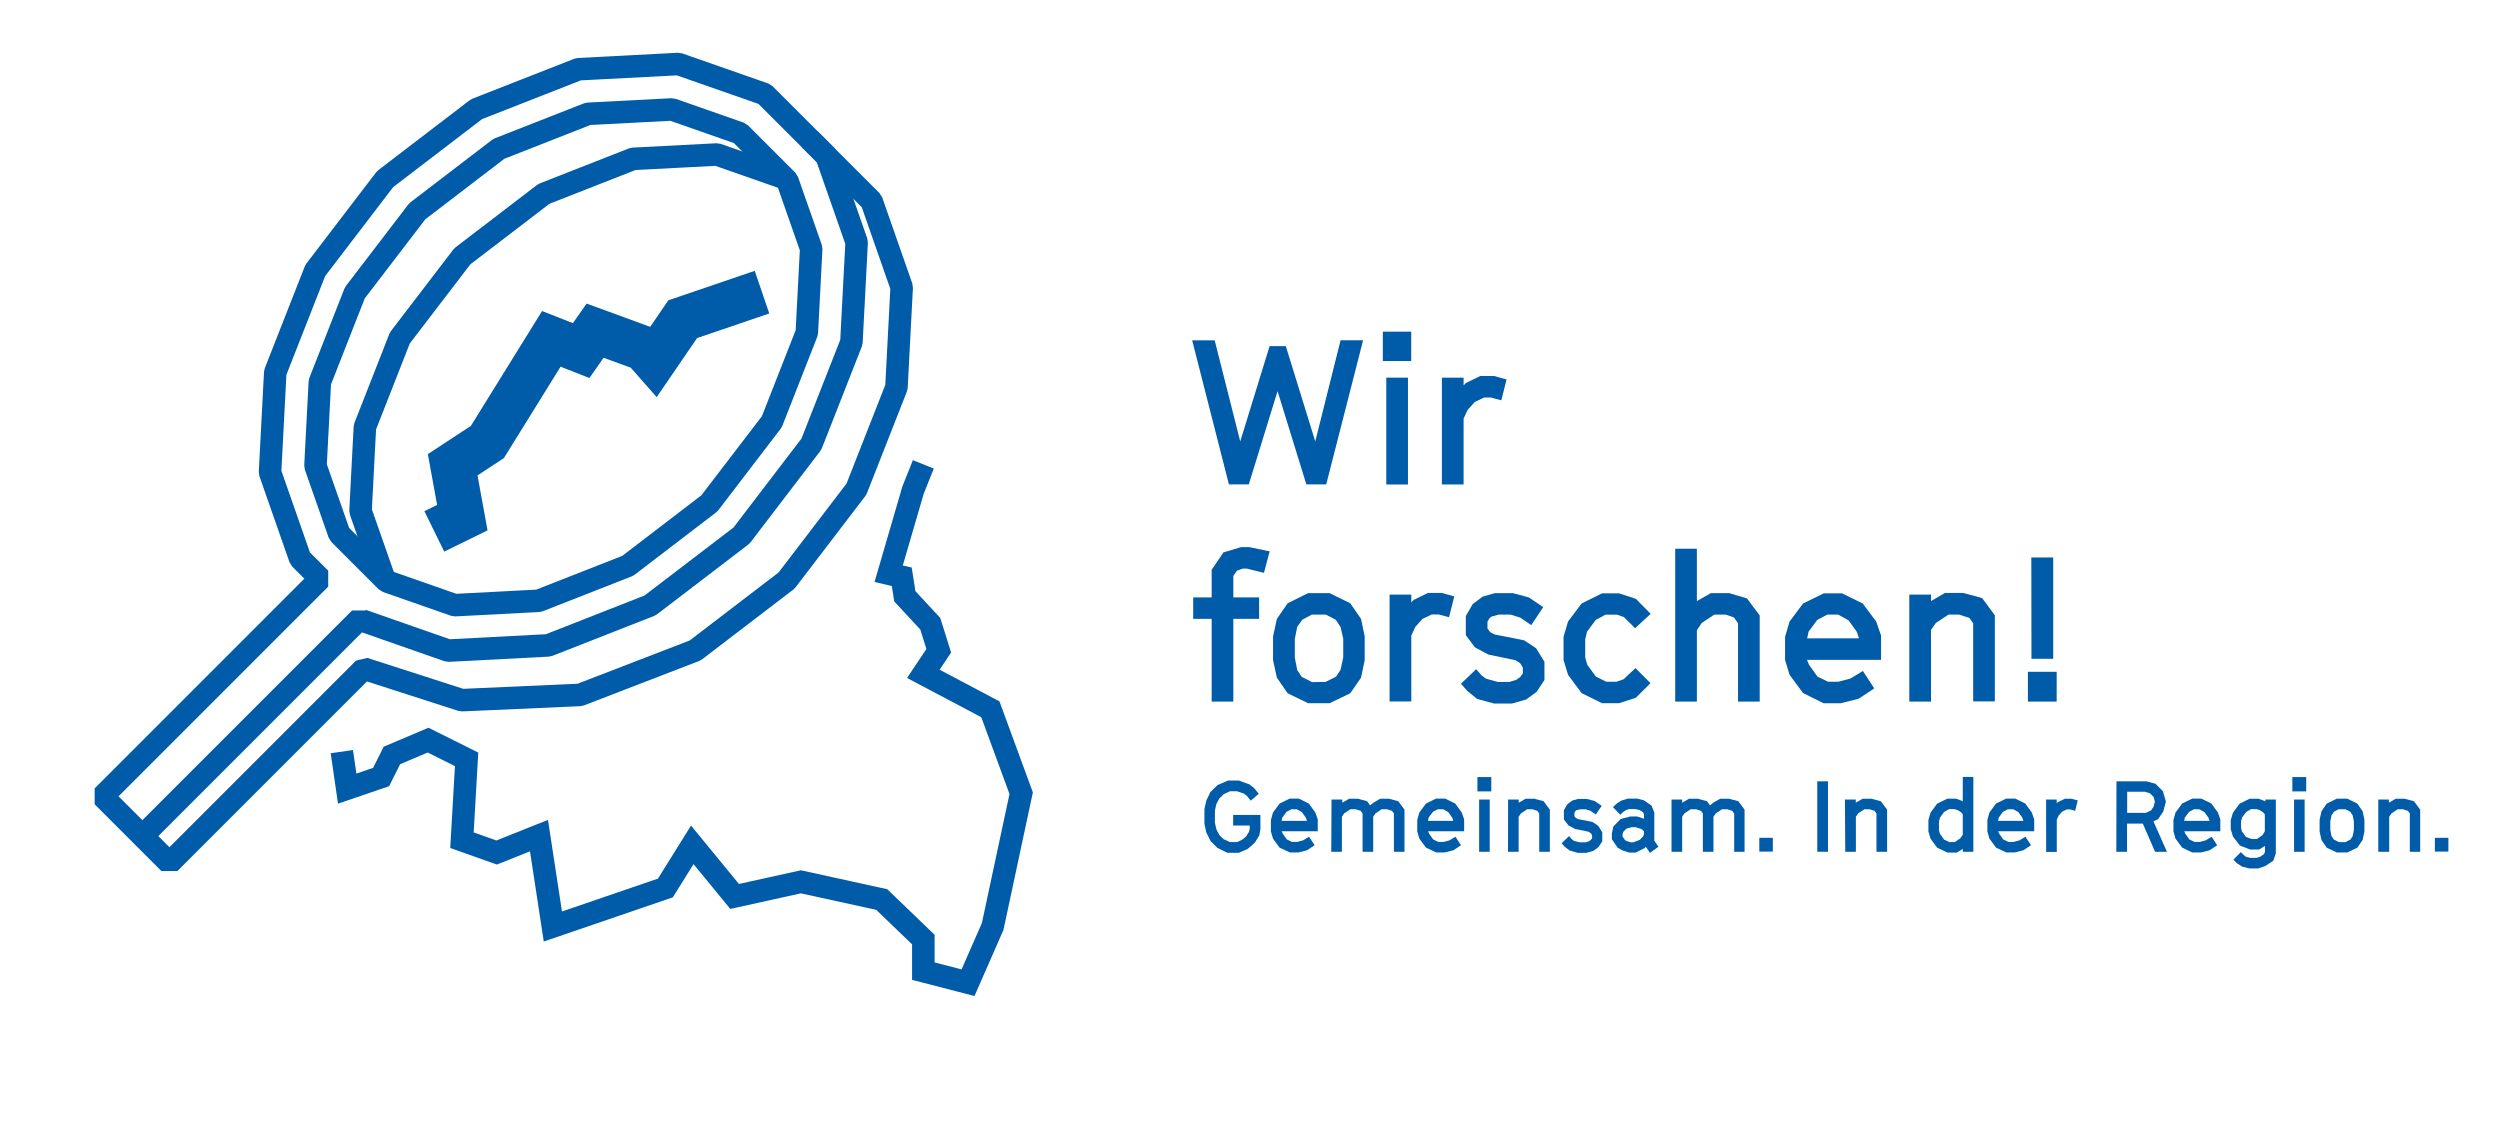 <?xml version="1.0" encoding="UTF-8"?> <svg xmlns="http://www.w3.org/2000/svg" id="Ebene_1" data-name="Ebene 1" viewBox="0 0 555.02 250.05"><defs><style>.cls-1{fill:#005ca9;}.cls-2,.cls-3,.cls-4{fill:none;stroke:#005ca9;}.cls-2{stroke-linejoin:bevel;}.cls-2,.cls-4{stroke-width:5px;}.cls-3,.cls-4{stroke-miterlimit:10;}.cls-3{stroke-width:10px;}</style></defs><path class="cls-1" d="M264.67,75.56h5L275.34,98l6.52-21.15h3.6L292,98l5.62-22.46h5l-8.19,32h-4.41l-6.39-20.7-6.39,20.7h-4.41Z"></path><path class="cls-1" d="M307,73.63h6.3v6.52H307Zm.77,10.21h4.81v23.72h-4.81Z"></path><path class="cls-1" d="M320.11,83.84h4.82v1.71l.54-.54,3.15-1.53h3.1l2.75.77-1.17,4.63-2.3-.63h-1.53l-2.07,1L325.83,91l-.9,1.93v14.63h-4.82Z"></path><path class="cls-1" d="M269,137.4H264.9v-4.77H269v-6.12l2.61-3.87,3.91-1.17h1.85l4.5.94-1.26,4.77-3.78-.94h-.95l-1.26.45-.81,1.17v4.77h5.72v4.77h-5.72v18.36H269Z"></path><path class="cls-1" d="M285.87,153.91l-2.39-3.46-.85-3.87v-5.31l.85-3.87,2.39-3.47,4.54-2.25h4.77l4.59,2.25,2.39,3.47.81,3.87v5.31l-.81,3.87-2.39,3.46-4.59,2.21h-4.77Zm8.41-2.52,2.34-1.17,1-1.53.59-2.74v-4.14l-.59-2.61-1.08-1.62-2.2-1.13h-3.11l-2.11,1.13L288,139.15l-.54,2.66V146l.54,2.79,1,1.48,2.29,1.17Z"></path><path class="cls-1" d="M308.5,132h4.82v1.71l.54-.54,3.15-1.53h3.1l2.75.77-1.17,4.63-2.3-.63h-1.53l-2.07,1-1.57,1.76-.9,1.93v14.63H308.5Z"></path><path class="cls-1" d="M327.94,155.17l-2.16-1.75-1.44-1.62,3.38-3.24,1.17,1.35,1,.76,2.61.72h2.61l1.48-.45.9-.63.59-.81v-1.3l-.59-.95-1-.67-6.07-1.26-3-1.62-2-2.7v-4.23l1.53-2.66,2.21-1.66,2.7-.77h4l3.55.95,3.2,2.16-2.66,4-2.43-1.67-2.16-.67h-2.65l-1.62.45-.45.4-.41.72v1.53l.63.81.95.5,6.57,1.3,2.65,1.76,1.85,3v4.05l-1.76,2.65-2.29,1.67-3.15.9h-4Z"></path><path class="cls-1" d="M351.12,153.87l-3-4.05-1-3.29v-5.17l1-3.38,3-4,4.54-2.25h3.78l3.74,1.22,3.28,3.33L363,139.47,360.52,137l-1.53-.54h-2.56l-2.16,1.17-1.94,2.61-.4,1.71v4l.45,1.62,1.93,2.65,2.3,1.13h2.25l1.57-.54,2.66-2.48,3.33,3.33-3.24,3.24-3.74,1.22h-3.78Z"></path><path class="cls-1" d="M371.91,121.83h4.81v11.61l3.11-1.76h4.09l3.92,1.17,2.83,3.78v19.13h-4.81V138.39l-.9-1.31-1.8-.63h-2.57l-2.79,1.85-1.08,1.62v15.84h-4.81Z"></path><path class="cls-1" d="M400.3,153.87l-3-4.05-1-3.29v-5.17l1-3.38,3-4,4.59-2.25h4.05l4.59,2.25,3,4,1.08,3.11v5.4H401.16l.45,1.08,1.89,2.65,2.34,1.13h2.29l2.7-.72,2.75-1.67,2.52,3.87-3.47,2.3-4,1h-3.78Zm12.42-12.15-.49-1.44-1.85-2.57-2.29-1.26h-2.43l-2.21,1.17-1.93,2.61-.32,1.49Z"></path><path class="cls-1" d="M423.88,132h4.82v1.44l3.1-1.8h4.05l4.19,1.13,2.83,3.82v19.13h-4.81V138.39l-.86-1.22-2.25-.72h-2.38l-2.79,1.85-1.08,1.53v15.93h-4.82Z"></path><path class="cls-1" d="M450.21,149.14h6.39v6.62h-6.39Zm.76-25.38h4.86v22.5H451Z"></path><path class="cls-1" d="M270.27,188.24l-1.52-1.52-.95-1.95-.41-1.87v-3.24l.41-1.91.93-1.92,1.58-1.54,2.31-1h2.44l2.34.86,1,.79,1.06,1.28-1.79,1.54-.83-1.06-.71-.53-1.49-.5h-1.59l-1.38.64-1,1-.64,1.23-.31,1.43v2.68l.31,1.43.66,1.28.93.92,1.4.66h1.63l1.12-.51.91-.77.61-1,.16-.66v-.72h-3.68v-2.36h6.05v3.21l-.24,1.32-1,1.63-1.56,1.37-2,.88h-2.53Z"></path><path class="cls-1" d="M284.08,188.18l-1.47-2-.46-1.61v-2.53l.46-1.65,1.47-2,2.25-1.1h2l2.24,1.1,1.45,2,.53,1.52v2.64h-8l.22.53.93,1.29,1.14.55h1.12l1.32-.35,1.34-.81,1.24,1.89-1.7,1.12-1.93.49h-1.85Zm6.08-5.94-.25-.71-.9-1.25-1.12-.62H286.7l-1.08.57-.94,1.28-.16.73Z"></path><path class="cls-1" d="M295.61,177.51H298v.7l1.51-.88h2l2,.55.66.92.75-.61,1.5-.86h2l2,.55,1.39,1.87v9.35h-2.35v-8.49l-.42-.59-1.1-.36h-1.19l-1.36.9-.53.75v7.79h-2.36v-8.49l-.41-.59-1.1-.36h-1.19l-1.37.9-.52.75v7.79h-2.36Z"></path><path class="cls-1" d="M316.58,188.18l-1.48-2-.46-1.61v-2.53l.46-1.65,1.48-2,2.24-1.1h2l2.25,1.1,1.45,2,.53,1.52v2.64h-8l.22.53.92,1.29,1.14.55h1.13l1.32-.35,1.34-.81,1.23,1.89-1.69,1.12-1.94.49h-1.85Zm6.07-5.94-.24-.71-.9-1.25-1.13-.62H319.2l-1.08.57-.95,1.28-.15.73Z"></path><path class="cls-1" d="M328,172.51h3.08v3.19H328Zm.38,5h2.35V189.1h-2.35Z"></path><path class="cls-1" d="M334.81,177.51h2.36v.7l1.52-.88h2l2,.55,1.39,1.87v9.35h-2.36v-8.49l-.41-.59-1.1-.36h-1.17l-1.36.9-.53.75v7.79h-2.36Z"></path><path class="cls-1" d="M348.46,188.81,347.4,188l-.7-.8,1.64-1.58.58.66.48.37,1.28.36H352l.73-.22.44-.31.29-.4v-.64l-.29-.46-.49-.33-3-.61-1.48-.8-1-1.32v-2.06l.75-1.3,1.08-.82,1.32-.37h1.93l1.74.46,1.57,1.06-1.3,1.93-1.19-.81-1.06-.33h-1.3l-.79.22-.22.2-.2.35v.75l.31.39.47.25,3.21.63,1.3.86.9,1.45v2l-.86,1.3-1.12.82-1.54.44h-1.94Z"></path><path class="cls-1" d="M365.39,188l-.26.28-2,1H361.7l-1.5-.47-1.08-.63-1.27-1.85V185l.33-1.52,1.65-1.67,2.15-.55h1.46l1.45.48.09.07v-1l-.18-.44-.75-.51-1-.24h-1.4l-.73.27-.59.39-.62.6-1.63-1.7.88-.81,1-.64,1.48-.44h2l1.48.37,1.73,1.17.62,1.54v6.27l.92,1.34-1.89,1.37Zm-2.77-1,1.43-.55.75-.79.18-.48v-.62l-.36-.37-.5-.24-1-.31h-.86l-1.19.33-.7.72-.16.58v.44l.55.79.4.22.86.28Z"></path><path class="cls-1" d="M371.09,177.51h2.36v.7l1.52-.88h2l2,.55.66.92.75-.61,1.5-.86h2l2.05.55,1.38,1.87v9.35H385v-8.49l-.42-.59-1.1-.36h-1.19l-1.36.9-.53.75v7.79h-2.35v-8.49l-.42-.59-1.1-.36h-1.19l-1.37.9-.52.75v7.79h-2.36Z"></path><path class="cls-1" d="M390.58,186h3v3.06h-3Z"></path><path class="cls-1" d="M403.45,173.46h2.38V189.1h-2.38Z"></path><path class="cls-1" d="M409.59,177.51H412v.7l1.51-.88h2l2.05.55,1.39,1.87v9.35h-2.36v-8.49l-.42-.59-1.1-.36h-1.16l-1.37.9-.52.75v7.79h-2.36Z"></path><path class="cls-1" d="M430.07,188.2l-1.47-2-.48-1.61v-2.53l.48-1.65,1.47-2,2.25-1.1h1.93l1.32.48.18.14v-5.44h2.35V189.1h-2.33v-.64l-1.34.82h-2.07Zm3.92-1.26,1.21-.83.55-.79v-4.54l-.35-.43-.71-.45-.72-.26h-1.26l-1.1.62-.92,1.25-.22.84v2l.22.77.9,1.27,1.21.57Z"></path><path class="cls-1" d="M443.14,188.18l-1.47-2-.46-1.61v-2.53l.46-1.65,1.47-2,2.25-1.1h2l2.24,1.1,1.45,2,.53,1.52v2.64h-8l.22.53.92,1.29,1.15.55H447l1.32-.35,1.34-.81,1.23,1.89-1.69,1.12-1.94.49h-1.84Zm6.07-5.94-.24-.71-.9-1.25-1.12-.62h-1.19l-1.08.57-.94,1.28-.16.73Z"></path><path class="cls-1" d="M454.25,177.51h2.36v.83l.26-.26,1.54-.75h1.52l1.34.37L460.7,180l-1.12-.31h-.75l-1,.49-.77.85-.44.95v7.15h-2.36Z"></path><path class="cls-1" d="M469.87,173.46h6.65l2,.53,1.67,1.67.66,2.31-.59,2.2-1.12,1.65-1.06.53,3,6.75h-2.64l-2.72-6.25h-3.5v6.25h-2.38Zm6.56,7,1.12-.55.53-.77.33-1.15-.31-1.1-.79-.77-1.15-.35h-3.91v4.69Z"></path><path class="cls-1" d="M484.46,188.18l-1.48-2-.46-1.61v-2.53l.46-1.65,1.48-2,2.24-1.1h2l2.25,1.1,1.45,2,.53,1.52v2.64h-8l.22.53.92,1.29,1.14.55h1.13l1.32-.35,1.34-.81,1.23,1.89-1.69,1.12-1.94.49H486.7Zm6.07-5.94-.24-.71-.9-1.25-1.13-.62h-1.18l-1.08.57-.95,1.28-.15.73Z"></path><path class="cls-1" d="M497.79,192.4l-1.17-.75-.79-.79,1.65-1.69.73.72.39.31,1,.26H501l.86-.3.79-.58.2-.48v-1.3l-1.32.8h-2l-2.26-.89-1.54-2-.49-1.63v-2l.49-1.65,1.47-2,2.22-1.1h2l1.32.48.18.14v-.44h2.33v11.92l-.55,1.65-1.76,1.17-1.59.55h-1.95Zm3.26-6.14,1.21-.83.55-.86v-3.79l-.38-.43-.68-.45-.73-.26h-1.27l-1.08.62-.92,1.25-.22.84v1.45l.19.77.91,1.23,1.18.46Z"></path><path class="cls-1" d="M508.92,172.51H512v3.19h-3.08Zm.38,5h2.35V189.1H509.3Z"></path><path class="cls-1" d="M516.55,188.2l-1.16-1.7-.42-1.89V182l.42-1.9,1.16-1.69,2.23-1.1h2.33l2.24,1.1,1.17,1.69.4,1.9v2.59l-.4,1.89-1.17,1.7-2.24,1.08h-2.33Zm4.12-1.23,1.14-.58.49-.74.28-1.35v-2L522.3,181l-.53-.79-1.08-.55h-1.52l-1,.55-.55.77-.27,1.3v2l.27,1.37.5.72,1.13.58Z"></path><path class="cls-1" d="M528,177.51h2.35v.7l1.52-.88h2l2.05.55,1.38,1.87v9.35H535v-8.49l-.42-.59-1.1-.36h-1.16l-1.37.9-.53.75v7.79H528Z"></path><path class="cls-1" d="M540.56,186h3v3.06h-3Z"></path><polyline class="cls-2" points="179.75 30.9 193.49 44.64 200.18 63.77 199.02 85.98 190.14 108.59 174.63 128.88 154.34 144.4 128.72 154.28 102.51 155.44 80.79 148.44 37.61 191.62 31.61 185.62"></polyline><polygon class="cls-2" points="85.84 129.06 100.95 134.35 119.58 133.38 139.38 125.61 157.49 111.75 171.35 93.64 179.12 73.84 180.09 55.21 174.8 40.1 164.29 29.59 149.18 24.3 130.55 25.27 110.75 33.04 92.64 46.9 78.78 65.01 71.01 84.81 70.04 103.44 75.33 118.55 85.84 129.06"></polygon><polyline class="cls-2" points="174.29 39.59 159.18 34.3 140.55 35.27 120.75 43.04 102.64 56.9 88.78 75.01 81.01 94.81 80.04 113.44 85.33 128.55"></polyline><polygon class="cls-2" points="183.49 34.64 169.75 20.9 150.62 14.21 128.41 15.37 105.79 24.24 85.5 39.76 69.99 60.05 61.11 82.67 59.95 104.88 66.64 124.01 71.1 128.47 22.78 176.79 31.61 185.62 79.93 137.3 80.38 137.75 99.51 144.44 121.72 143.28 144.34 134.4 164.63 118.89 180.14 98.59 189.02 75.98 190.18 53.77 183.49 34.64"></polygon><polyline class="cls-3" points="169.17 64.86 151.57 70.86 147.42 76.93 145.29 80.04 142.94 77.37 132.12 73.41 129.02 77.83 122.4 75.23 108.2 98.13 100.5 103.18 102.64 114.92 96.42 117.97"></polyline><polyline class="cls-4" points="75.89 166.87 77.08 175.08 84.61 172.51 87 167.72 95.04 164.31 103.59 168.58 102.56 186.53 110.26 189.27 119.66 185.51 122.74 205.69 147.72 197.14 153.69 187.56 163.09 199.02 177.8 195.77 195.75 199.7 204.99 208.59 204.99 215.6 214.91 218.17 220.38 205.69 226.71 176.1 219.87 157.47 204.99 149.6 208.41 144.47 206.53 138.48 200.88 132.38 200.2 128.05 197.29 127.37 202.71 108.79 204.99 103.09"></polyline></svg> 